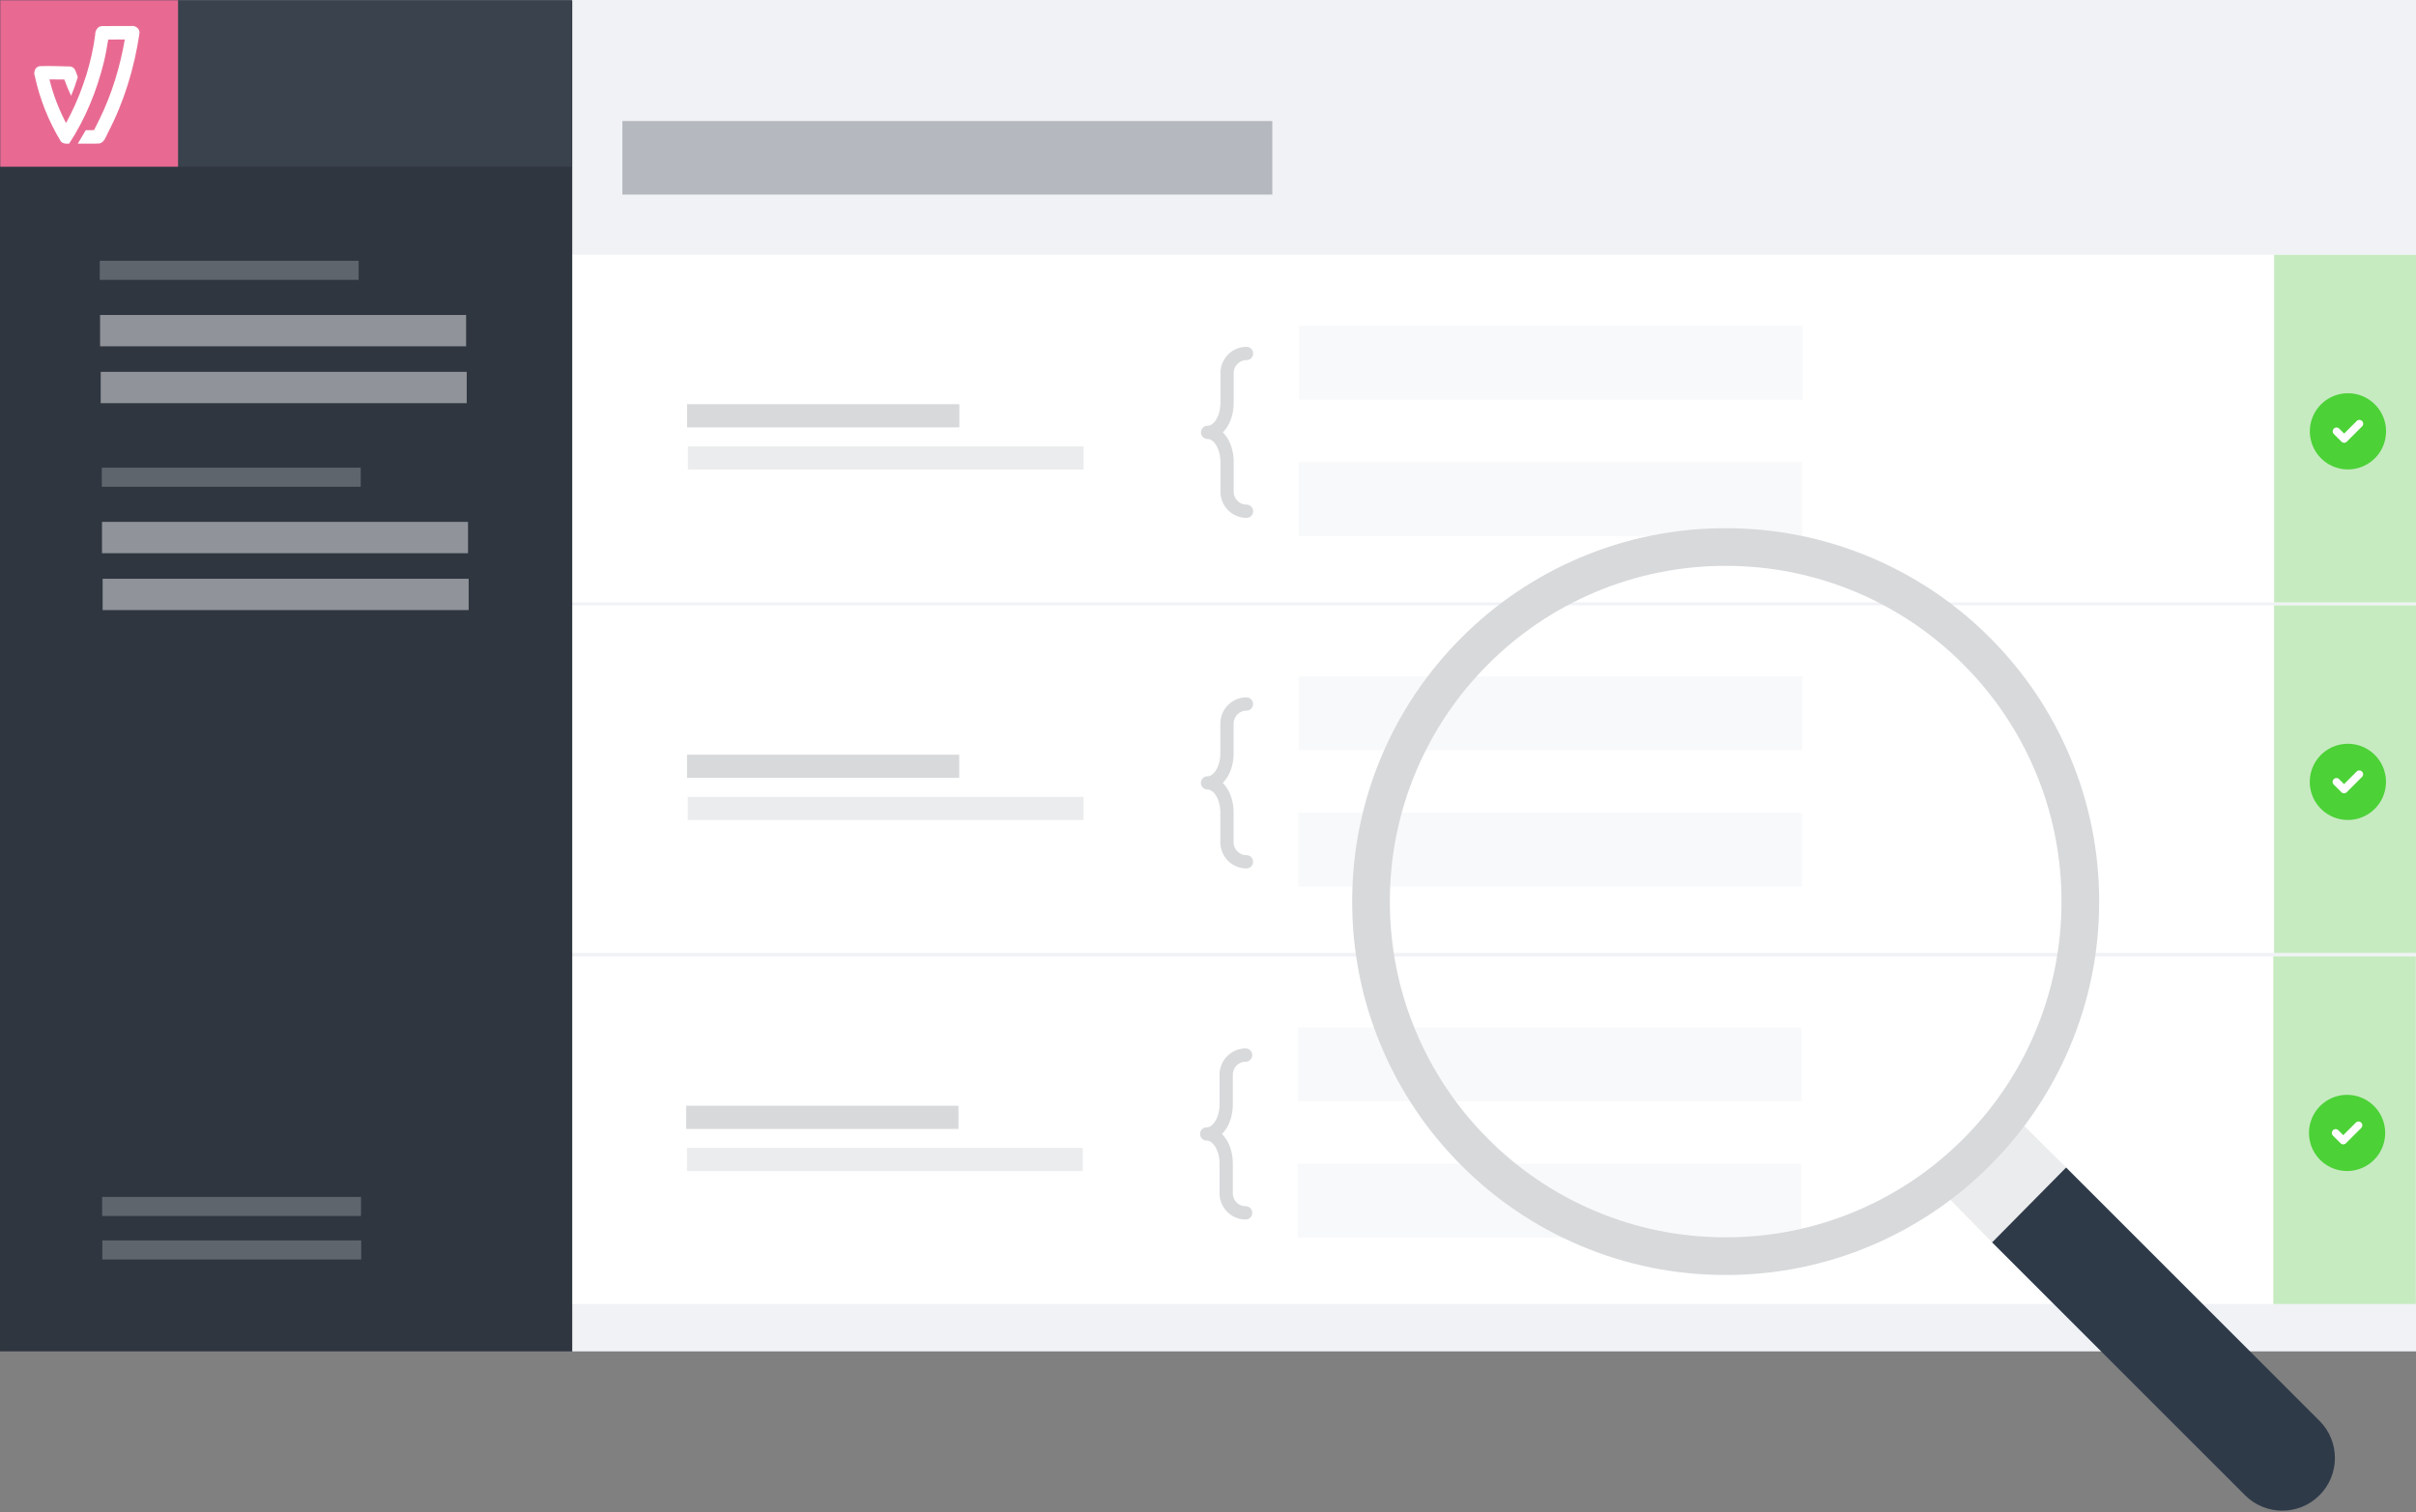 <?xml version="1.0" encoding="UTF-8" standalone="no"?>
<!-- Created with Inkscape (http://www.inkscape.org/) -->

<svg
   width="145.89mm"
   height="91.331mm"
   viewBox="0 0 145.89 91.331"
   version="1.1"
   id="svg1"
   xml:space="preserve"
   inkscape:version="1.3 (0e150ed6c4, 2023-07-21)"
   sodipodi:docname="buchhaltung-pruefung.svg"
   xmlns:inkscape="http://www.inkscape.org/namespaces/inkscape"
   xmlns:sodipodi="http://sodipodi.sourceforge.net/DTD/sodipodi-0.dtd"
   xmlns="http://www.w3.org/2000/svg"
   xmlns:svg="http://www.w3.org/2000/svg"><rect x="0" y="0" width="145.89" height="91.331" fill="#808080" stroke="none"/><sodipodi:namedview
     id="namedview1"
     pagecolor="#ffffff"
     bordercolor="#000000"
     borderopacity="0.25"
     inkscape:showpageshadow="2"
     inkscape:pageopacity="0.0"
     inkscape:pagecheckerboard="0"
     inkscape:deskcolor="#d1d1d1"
     inkscape:document-units="mm"
     inkscape:zoom="2"
     inkscape:cx="290.25"
     inkscape:cy="229.75"
     inkscape:window-width="1920"
     inkscape:window-height="991"
     inkscape:window-x="-9"
     inkscape:window-y="-9"
     inkscape:window-maximized="1"
     inkscape:current-layer="layer1" /><defs
     id="defs1"><filter
       style="color-interpolation-filters:sRGB"
       inkscape:label="Drop Shadow"
       id="filter660"
       x="-0.013"
       y="-0.023"
       width="1.03"
       height="1.053"><feFlood
         result="flood"
         in="SourceGraphic"
         flood-opacity="0.498"
         flood-color="rgb(0,0,0)"
         id="feFlood658" /><feGaussianBlur
         result="blur"
         in="SourceGraphic"
         stdDeviation="3"
         id="feGaussianBlur658" /><feOffset
         result="offset"
         in="blur"
         dx="2"
         dy="2"
         id="feOffset658" /><feComposite
         result="comp1"
         operator="in"
         in="flood"
         in2="offset"
         id="feComposite659" /><feComposite
         result="comp2"
         operator="over"
         in="SourceGraphic"
         in2="comp1"
         id="feComposite660" /></filter><filter
       style="color-interpolation-filters:sRGB"
       inkscape:label="Drop Shadow"
       id="filter662"
       x="-0.035"
       y="-0.035"
       width="1.079"
       height="1.079"><feFlood
         result="flood"
         in="SourceGraphic"
         flood-opacity="0.498"
         flood-color="rgb(0,0,0)"
         id="feFlood660" /><feGaussianBlur
         result="blur"
         in="SourceGraphic"
         stdDeviation="3"
         id="feGaussianBlur660" /><feOffset
         result="offset"
         in="blur"
         dx="2"
         dy="2"
         id="feOffset660" /><feComposite
         result="comp1"
         operator="in"
         in="flood"
         in2="offset"
         id="feComposite661" /><feComposite
         result="comp2"
         operator="over"
         in="SourceGraphic"
         in2="comp1"
         id="feComposite662" /></filter><filter
       style="color-interpolation-filters:sRGB"
       inkscape:label="Drop Shadow"
       id="filter658"
       x="-0.027"
       y="-0.021"
       width="1.062"
       height="1.047"><feFlood
         result="flood"
         in="SourceGraphic"
         flood-opacity="0.498"
         flood-color="rgb(0,0,0)"
         id="feFlood657" /><feGaussianBlur
         result="blur"
         in="SourceGraphic"
         stdDeviation="3"
         id="feGaussianBlur657" /><feOffset
         result="offset"
         in="blur"
         dx="2"
         dy="2"
         id="feOffset657" /><feComposite
         result="comp1"
         operator="in"
         in="flood"
         in2="offset"
         id="feComposite657" /><feComposite
         result="comp2"
         operator="over"
         in="SourceGraphic"
         in2="comp1"
         id="feComposite658" /></filter><filter
       style="color-interpolation-filters:sRGB"
       inkscape:label="Drop Shadow"
       id="filter662-9"
       x="-0.035"
       y="-0.035"
       width="1.079"
       height="1.079"><feFlood
         result="flood"
         in="SourceGraphic"
         flood-opacity="0.498"
         flood-color="rgb(0,0,0)"
         id="feFlood660-4" /><feGaussianBlur
         result="blur"
         in="SourceGraphic"
         stdDeviation="3"
         id="feGaussianBlur660-0" /><feOffset
         result="offset"
         in="blur"
         dx="2"
         dy="2"
         id="feOffset660-0" /><feComposite
         result="comp1"
         operator="in"
         in="flood"
         in2="offset"
         id="feComposite661-1" /><feComposite
         result="comp2"
         operator="over"
         in="SourceGraphic"
         in2="comp1"
         id="feComposite662-2" /></filter></defs><g
     inkscape:label="Ebene 1"
     inkscape:groupmode="layer"
     id="layer1"
     transform="translate(-9.482,-79.228)"><rect
       style="fill:#f0f2f5;fill-opacity:1;stroke-width:0.265"
       id="rect642"
       width="145.887"
       height="81.625"
       x="9.485"
       y="79.228" /><g
       id="g646"
       transform="matrix(0.265,0,0,0.265,3.184,-18.328)"><rect
         style="fill:#ffffff;fill-opacity:1;stroke-width:7.228"
         id="rect644-6-6-2"
         width="423.8"
         height="79.236"
         x="150.644"
         y="426.205" /><rect
         style="fill:#c7ebc1;fill-opacity:1;stroke-width:2.002"
         id="rect644-6-6-2-6-3"
         width="32.496"
         height="79.236"
         x="541.969"
         y="426.213" /><rect
         style="fill:#3a424d;fill-opacity:0.2;stroke-width:0.714"
         id="rect644-6-6-4"
         width="62.035"
         height="5.286"
         x="180.329"
         y="460.258" /><rect
         style="fill:#3a424d;fill-opacity:0.098;stroke-width:0.861"
         id="rect644-6-6-4-3"
         width="90.176"
         height="5.286"
         x="180.509"
         y="469.866" /><rect
         style="fill:#f0f2f5;fill-opacity:0.499;stroke-width:1.733"
         id="rect644-2-0-6"
         width="114.756"
         height="16.826"
         x="319.639"
         y="473.479" /><rect
         style="fill:#f0f2f5;fill-opacity:0.499;stroke-width:1.733"
         id="rect644-2-0"
         width="114.756"
         height="16.826"
         x="319.75"
         y="442.392" /><g
         id="g645"
         transform="matrix(0.868,0,0,0.868,73.768,57.519)"><rect
           style="fill:#ffffff;fill-opacity:1"
           id="rect645"
           width="11.816"
           height="11.816"
           x="552.408"
           y="465.496" /><path
           d="m 563.782,462.458 a 10,10 0 1 1 -14.995,8.984 l -0.005,-0.324 0.005,-0.324 a 10,10 0 0 1 14.995,-8.336 z m -1.293,5.953 a 1,1 0 0 0 -1.32,-0.083 l -0.094,0.083 -3.293,3.292 -1.293,-1.292 -0.094,-0.083 a 1,1 0 0 0 -1.403,1.403 l 0.083,0.094 2,2 0.094,0.083 a 1,1 0 0 0 1.226,0 l 0.094,-0.083 4,-4 0.083,-0.094 a 1,1 0 0 0 -0.083,-1.32 z"
           id="path2"
           style="fill:#4cd137;fill-opacity:1" /></g><path
         stroke="none"
         d="m 419.731,461.832 h 24 v 24 h -24 z"
         fill="none"
         id="path1-8"
         style="stroke-width:2;stroke-linecap:round;stroke-linejoin:round" /><path
         d="m 307.803,448.705 a 4.43,4.495 0 0 0 -4.43,4.495 v 6.743 a 4.43,6.743 0 0 1 -4.43,6.743 4.43,6.743 0 0 1 4.43,6.743 v 6.743 a 4.43,4.495 0 0 0 4.43,4.495"
         id="path2-23"
         style="fill:none;stroke:#3a424d;stroke-width:3.025;stroke-linecap:round;stroke-linejoin:round;stroke-dasharray:none;stroke-opacity:0.2" /></g><g
       id="g646-6"
       transform="matrix(0.265,0,0,0.265,3.179,2.845)"><rect
         style="fill:#ffffff;fill-opacity:1;stroke-width:7.228"
         id="rect644-6-6-2-7"
         width="423.8"
         height="79.236"
         x="150.644"
         y="426.205" /><rect
         style="fill:#c7ebc1;fill-opacity:1;stroke-width:2.002"
         id="rect644-6-6-2-6-3-0"
         width="32.496"
         height="79.236"
         x="541.969"
         y="426.213" /><rect
         style="fill:#3a424d;fill-opacity:0.2;stroke-width:0.714"
         id="rect644-6-6-4-9"
         width="62.035"
         height="5.286"
         x="180.329"
         y="460.258" /><rect
         style="fill:#3a424d;fill-opacity:0.098;stroke-width:0.861"
         id="rect644-6-6-4-3-4"
         width="90.176"
         height="5.286"
         x="180.509"
         y="469.866" /><rect
         style="fill:#f0f2f5;fill-opacity:0.499;stroke-width:1.733"
         id="rect644-2-0-6-3"
         width="114.756"
         height="16.826"
         x="319.639"
         y="473.479" /><rect
         style="fill:#f0f2f5;fill-opacity:0.499;stroke-width:1.733"
         id="rect644-2-0-0"
         width="114.756"
         height="16.826"
         x="319.75"
         y="442.392" /><g
         id="g645-2"
         transform="matrix(0.868,0,0,0.868,73.768,57.519)"><rect
           style="fill:#ffffff;fill-opacity:1"
           id="rect645-1"
           width="11.816"
           height="11.816"
           x="552.408"
           y="465.496" /><path
           d="m 563.782,462.458 a 10,10 0 1 1 -14.995,8.984 l -0.005,-0.324 0.005,-0.324 a 10,10 0 0 1 14.995,-8.336 z m -1.293,5.953 a 1,1 0 0 0 -1.32,-0.083 l -0.094,0.083 -3.293,3.292 -1.293,-1.292 -0.094,-0.083 a 1,1 0 0 0 -1.403,1.403 l 0.083,0.094 2,2 0.094,0.083 a 1,1 0 0 0 1.226,0 l 0.094,-0.083 4,-4 0.083,-0.094 a 1,1 0 0 0 -0.083,-1.32 z"
           id="path2-1"
           style="fill:#4cd137;fill-opacity:1" /></g><path
         stroke="none"
         d="m 419.731,461.832 h 24 v 24 h -24 z"
         fill="none"
         id="path1-8-1"
         style="stroke-width:2;stroke-linecap:round;stroke-linejoin:round" /><path
         d="m 307.803,448.705 a 4.43,4.495 0 0 0 -4.43,4.495 v 6.743 a 4.43,6.743 0 0 1 -4.43,6.743 4.43,6.743 0 0 1 4.43,6.743 v 6.743 a 4.43,4.495 0 0 0 4.43,4.495"
         id="path2-23-5"
         style="fill:none;stroke:#3a424d;stroke-width:3.025;stroke-linecap:round;stroke-linejoin:round;stroke-dasharray:none;stroke-opacity:0.2" /></g><g
       id="g646-7"
       transform="matrix(0.265,0,0,0.265,3.131,24.05)"><rect
         style="fill:#ffffff;fill-opacity:1;stroke-width:7.228"
         id="rect644-6-6-2-1"
         width="423.8"
         height="79.236"
         x="150.644"
         y="426.205" /><rect
         style="fill:#c7ebc1;fill-opacity:1;stroke-width:2.002"
         id="rect644-6-6-2-6-3-2"
         width="32.496"
         height="79.236"
         x="541.969"
         y="426.213" /><rect
         style="fill:#3a424d;fill-opacity:0.2;stroke-width:0.714"
         id="rect644-6-6-4-6"
         width="62.035"
         height="5.286"
         x="180.329"
         y="460.258" /><rect
         style="fill:#3a424d;fill-opacity:0.098;stroke-width:0.861"
         id="rect644-6-6-4-3-3"
         width="90.176"
         height="5.286"
         x="180.509"
         y="469.866" /><rect
         style="fill:#f0f2f5;fill-opacity:0.499;stroke-width:1.733"
         id="rect644-2-0-6-0"
         width="114.756"
         height="16.826"
         x="319.639"
         y="473.479" /><rect
         style="fill:#f0f2f5;fill-opacity:0.499;stroke-width:1.733"
         id="rect644-2-0-4"
         width="114.756"
         height="16.826"
         x="319.75"
         y="442.392" /><g
         id="g645-6"
         transform="matrix(0.868,0,0,0.868,73.768,57.519)"><rect
           style="fill:#ffffff;fill-opacity:1"
           id="rect645-5"
           width="11.816"
           height="11.816"
           x="552.408"
           y="465.496" /><path
           d="m 563.782,462.458 a 10,10 0 1 1 -14.995,8.984 l -0.005,-0.324 0.005,-0.324 a 10,10 0 0 1 14.995,-8.336 z m -1.293,5.953 a 1,1 0 0 0 -1.32,-0.083 l -0.094,0.083 -3.293,3.292 -1.293,-1.292 -0.094,-0.083 a 1,1 0 0 0 -1.403,1.403 l 0.083,0.094 2,2 0.094,0.083 a 1,1 0 0 0 1.226,0 l 0.094,-0.083 4,-4 0.083,-0.094 a 1,1 0 0 0 -0.083,-1.32 z"
           id="path2-4"
           style="fill:#4cd137;fill-opacity:1" /></g><path
         stroke="none"
         d="m 419.731,461.832 h 24 v 24 h -24 z"
         fill="none"
         id="path1-8-3"
         style="stroke-width:2;stroke-linecap:round;stroke-linejoin:round" /><path
         d="m 307.803,448.705 a 4.43,4.495 0 0 0 -4.43,4.495 v 6.743 a 4.43,6.743 0 0 1 -4.43,6.743 4.43,6.743 0 0 1 4.43,6.743 v 6.743 a 4.43,4.495 0 0 0 4.43,4.495"
         id="path2-23-59"
         style="fill:none;stroke:#3a424d;stroke-width:3.025;stroke-linecap:round;stroke-linejoin:round;stroke-dasharray:none;stroke-opacity:0.2" /></g><rect
       style="fill:#2f3640;fill-opacity:1;stroke-width:0.71"
       id="rect643"
       width="34.555"
       height="81.615"
       x="9.482"
       y="79.245" /><rect
       style="fill:#f0f2f5;fill-opacity:0.499;stroke-width:0.255"
       id="rect644"
       width="22.102"
       height="1.892"
       x="15.525"
       y="98.253" /><rect
       style="fill:#3a424d;fill-opacity:1;stroke-width:0.735"
       id="rect644-9"
       width="34.496"
       height="10.052"
       x="9.491"
       y="79.245" /><rect
       style="fill:#e86a92;fill-opacity:1;stroke-width:0.41"
       id="rect644-9-3"
       width="10.736"
       height="10.052"
       x="9.497"
       y="79.245" /><rect
       style="fill:#f0f2f5;fill-opacity:0.499;stroke-width:0.255"
       id="rect644-7"
       width="22.102"
       height="1.892"
       x="15.563"
       y="101.688" /><rect
       style="fill:#f0f2f5;fill-opacity:0.252;stroke-width:0.167"
       id="rect644-6"
       width="15.632"
       height="1.152"
       x="15.506"
       y="94.98" /><rect
       style="fill:#3a424d;fill-opacity:0.328;stroke-width:0.521"
       id="rect644-6-6"
       width="39.244"
       height="4.443"
       x="47.065"
       y="86.538" /><rect
       style="fill:#f0f2f5;fill-opacity:0.499;stroke-width:0.255"
       id="rect644-2"
       width="22.102"
       height="1.892"
       x="15.641"
       y="110.751" /><rect
       style="fill:#f0f2f5;fill-opacity:0.499;stroke-width:0.255"
       id="rect644-7-2"
       width="22.102"
       height="1.892"
       x="15.68"
       y="114.186" /><rect
       style="fill:#f0f2f5;fill-opacity:0.252;stroke-width:0.167"
       id="rect644-6-4"
       width="15.632"
       height="1.152"
       x="15.632"
       y="107.478" /><rect
       style="fill:#f0f2f5;fill-opacity:0.252;stroke-width:0.167"
       id="rect644-6-4-5"
       width="15.632"
       height="1.152"
       x="15.661"
       y="154.15" /><rect
       style="fill:#f0f2f5;fill-opacity:0.252;stroke-width:0.167"
       id="rect644-6-4-5-1"
       width="15.632"
       height="1.152"
       x="15.65"
       y="151.523" /><path
       stroke="none"
       d="m 99.6,91.581 h 6.35 v 6.35 h -6.35 z"
       fill="none"
       id="path1"
       style="stroke-width:0.265" /><path
       style="fill:#ffffff;fill-opacity:1;stroke:none;stroke-width:0.003"
       d="m 14.707,83.721 c -0.261,0.827 -0.571,1.639 -0.964,2.412 -0.091,0.176 -0.187,0.35 -0.275,0.527 -0.435,-0.835 -0.777,-1.72 -1,-2.636 0.3,0.003 0.6,0.005 0.9,0.007 0.12,0.333 0.252,0.662 0.406,0.981 0.157,-0.365 0.286,-0.742 0.407,-1.121 -0.101,-0.24 -0.129,-0.593 -0.44,-0.648 -0.624,-0.01 -1.252,-0.043 -1.875,-0.019 -0.289,0.056 -0.374,0.394 -0.273,0.636 0.296,1.374 0.828,2.695 1.555,3.897 0.12,0.158 0.331,0.158 0.509,0.146 0.981,-1.499 1.669,-3.183 2.096,-4.921 0.11,-0.451 0.189,-0.909 0.264,-1.366 l 1.001,-0.003 c -0.288,1.65 -0.773,3.271 -1.51,4.777 -0.108,0.221 -0.209,0.43 -0.348,0.697 l -0.499,0.004 -0.48,0.812 c 0.381,-0.006 0.936,0.013 1.316,-0.01 0.3,-0.08 0.385,-0.427 0.508,-0.659 0.976,-1.87 1.592,-3.915 1.9,-5.998 0.032,-0.282 -0.253,-0.483 -0.514,-0.437 -0.585,0.004 -1.171,-0.006 -1.756,0.006 -0.271,0.012 -0.409,0.279 -0.405,0.522 -0.105,0.811 -0.286,1.611 -0.523,2.394 z"
       id="Auswahl"
       inkscape:connector-curvature="0"
       sodipodi:nodetypes="cccccccccccccccccccccccccc" /><g
       id="Background_Simple"
       style="display:none"
       transform="matrix(0.265,0,0,0.265,22.315,157.115)">&#10;	<g
   style="display:inline"
   id="g115">&#10;		<path
   style="fill:#f5f5f5"
   d="m 378.727,81.159 -1.868,0.223 c -15.747,1.883 -29.342,12.046 -34.926,26.735 -0.718,1.888 -1.3,3.829 -1.733,5.807 -3.119,14.245 1.566,30.003 12.013,40.398 6.144,6.113 14.309,10.751 17.804,18.643 4.549,10.272 -0.457,21.928 -5.385,31.936 -4.929,10.008 -9.908,21.685 -5.314,31.938 2.877,6.421 9.096,10.871 15.683,13.452 17.441,6.832 38.059,1.883 52.484,-9.77 14.425,-11.653 23.175,-29.113 27.35,-47.143 5.848,-25.257 3.035,-53.08 -10.74,-75.294 C 430.321,95.87 404.888,80.277 378.727,81.159 Z"
   id="path114" />&#10;	</g>&#10;	<g
   style="display:inline"
   id="g116">&#10;		<path
   style="fill:#f5f5f5"
   d="m 102.861,335.844 1.87,0.201 c 15.769,1.696 31.296,-5.159 40.032,-18.223 1.123,-1.679 2.125,-3.44 2.991,-5.271 6.234,-13.183 5.201,-29.59 -2.648,-42.063 -4.616,-7.335 -11.533,-13.686 -13.17,-22.161 -2.13,-11.03 5.362,-21.267 12.41,-29.915 7.047,-8.648 14.518,-18.911 12.34,-29.933 -1.364,-6.903 -6.426,-12.634 -12.268,-16.626 -15.465,-10.569 -36.668,-10.37 -53.339,-2.248 -16.671,8.122 -29.114,23.175 -37.224,39.809 -11.362,23.303 -14.861,51.048 -6.418,75.785 8.443,24.739 29.732,45.637 55.424,50.645 z"
   id="path115" />&#10;	</g>&#10;	<g
   style="display:inline"
   id="g117">&#10;		<circle
   style="fill:#f5f5f5"
   cx="391.847"
   cy="314.669"
   r="27.293"
   id="circle116" />&#10;	</g>&#10;</g><g
       id="g654"
       transform="matrix(-0.287,0,0,0.287,173.854,-51.001)"><path
         style="fill:#2f3a49;stroke-width:0.13"
         d="m 84.702,768.447 c 2.163,2.164 4.997,3.246 7.832,3.246 2.836,0 5.67,-1.082 7.833,-3.246 l 53.309,-53.308 v -4.374 L 142.438,699.473 H 138.011 l -53.309,53.309 c -4.327,4.326 -4.327,11.339 0,15.665 z"
         id="path1-4" /><path
         style="fill:#ebeced;fill-opacity:1;stroke:none;stroke-width:0.393;stroke-dasharray:none;stroke-opacity:0.2"
         d="m 138.011,699.474 10.909,-10.844 15.584,15.454 -10.919,11.151 z"
         id="path654"
         sodipodi:nodetypes="ccccc" /><path
         style="fill:#d7d9db;fill-opacity:1;stroke-width:0.13"
         d="m 209.642,722.093 c 10.607,0 20.899,-2.078 30.59,-6.177 9.358,-3.958 17.762,-9.624 24.978,-16.84 7.216,-7.216 12.882,-15.62 16.84,-24.978 4.099,-9.691 6.177,-19.983 6.177,-30.59 0,-10.607 -2.078,-20.899 -6.177,-30.59 -3.958,-9.358 -9.624,-17.762 -16.84,-24.978 -7.216,-7.216 -15.62,-12.881 -24.978,-16.84 -9.691,-4.099 -19.983,-6.177 -30.59,-6.177 -10.607,0 -20.899,2.078 -30.59,6.177 -9.358,3.958 -17.762,9.624 -24.978,16.84 -7.216,7.216 -12.882,15.62 -16.84,24.978 -4.099,9.691 -6.177,19.983 -6.177,30.59 0,10.607 2.078,20.899 6.177,30.59 3.958,9.358 9.624,17.762 16.84,24.978 7.216,7.216 15.62,12.882 24.978,16.84 9.691,4.099 19.983,6.177 30.59,6.177 z m 0,-149.243 c 9.54,0 18.793,1.868 27.502,5.551 8.413,3.559 15.97,8.654 22.46,15.144 6.49,6.49 11.586,14.047 15.144,22.461 3.683,8.709 5.551,17.961 5.551,27.502 0,9.541 -1.868,18.793 -5.551,27.502 -3.559,8.413 -8.654,15.97 -15.144,22.46 -6.49,6.49 -14.047,11.586 -22.46,15.144 -8.709,3.683 -17.961,5.551 -27.502,5.551 -9.541,0 -18.793,-1.868 -27.502,-5.551 -8.413,-3.559 -15.97,-8.654 -22.46,-15.144 -6.49,-6.49 -11.586,-14.047 -15.144,-22.46 -3.683,-8.709 -5.551,-17.962 -5.551,-27.502 0,-9.54 1.868,-18.794 5.551,-27.502 3.559,-8.413 8.654,-15.97 15.144,-22.461 6.49,-6.49 14.047,-11.586 22.46,-15.144 8.709,-3.683 17.962,-5.551 27.502,-5.551 z"
         id="path9" /></g></g></svg>
